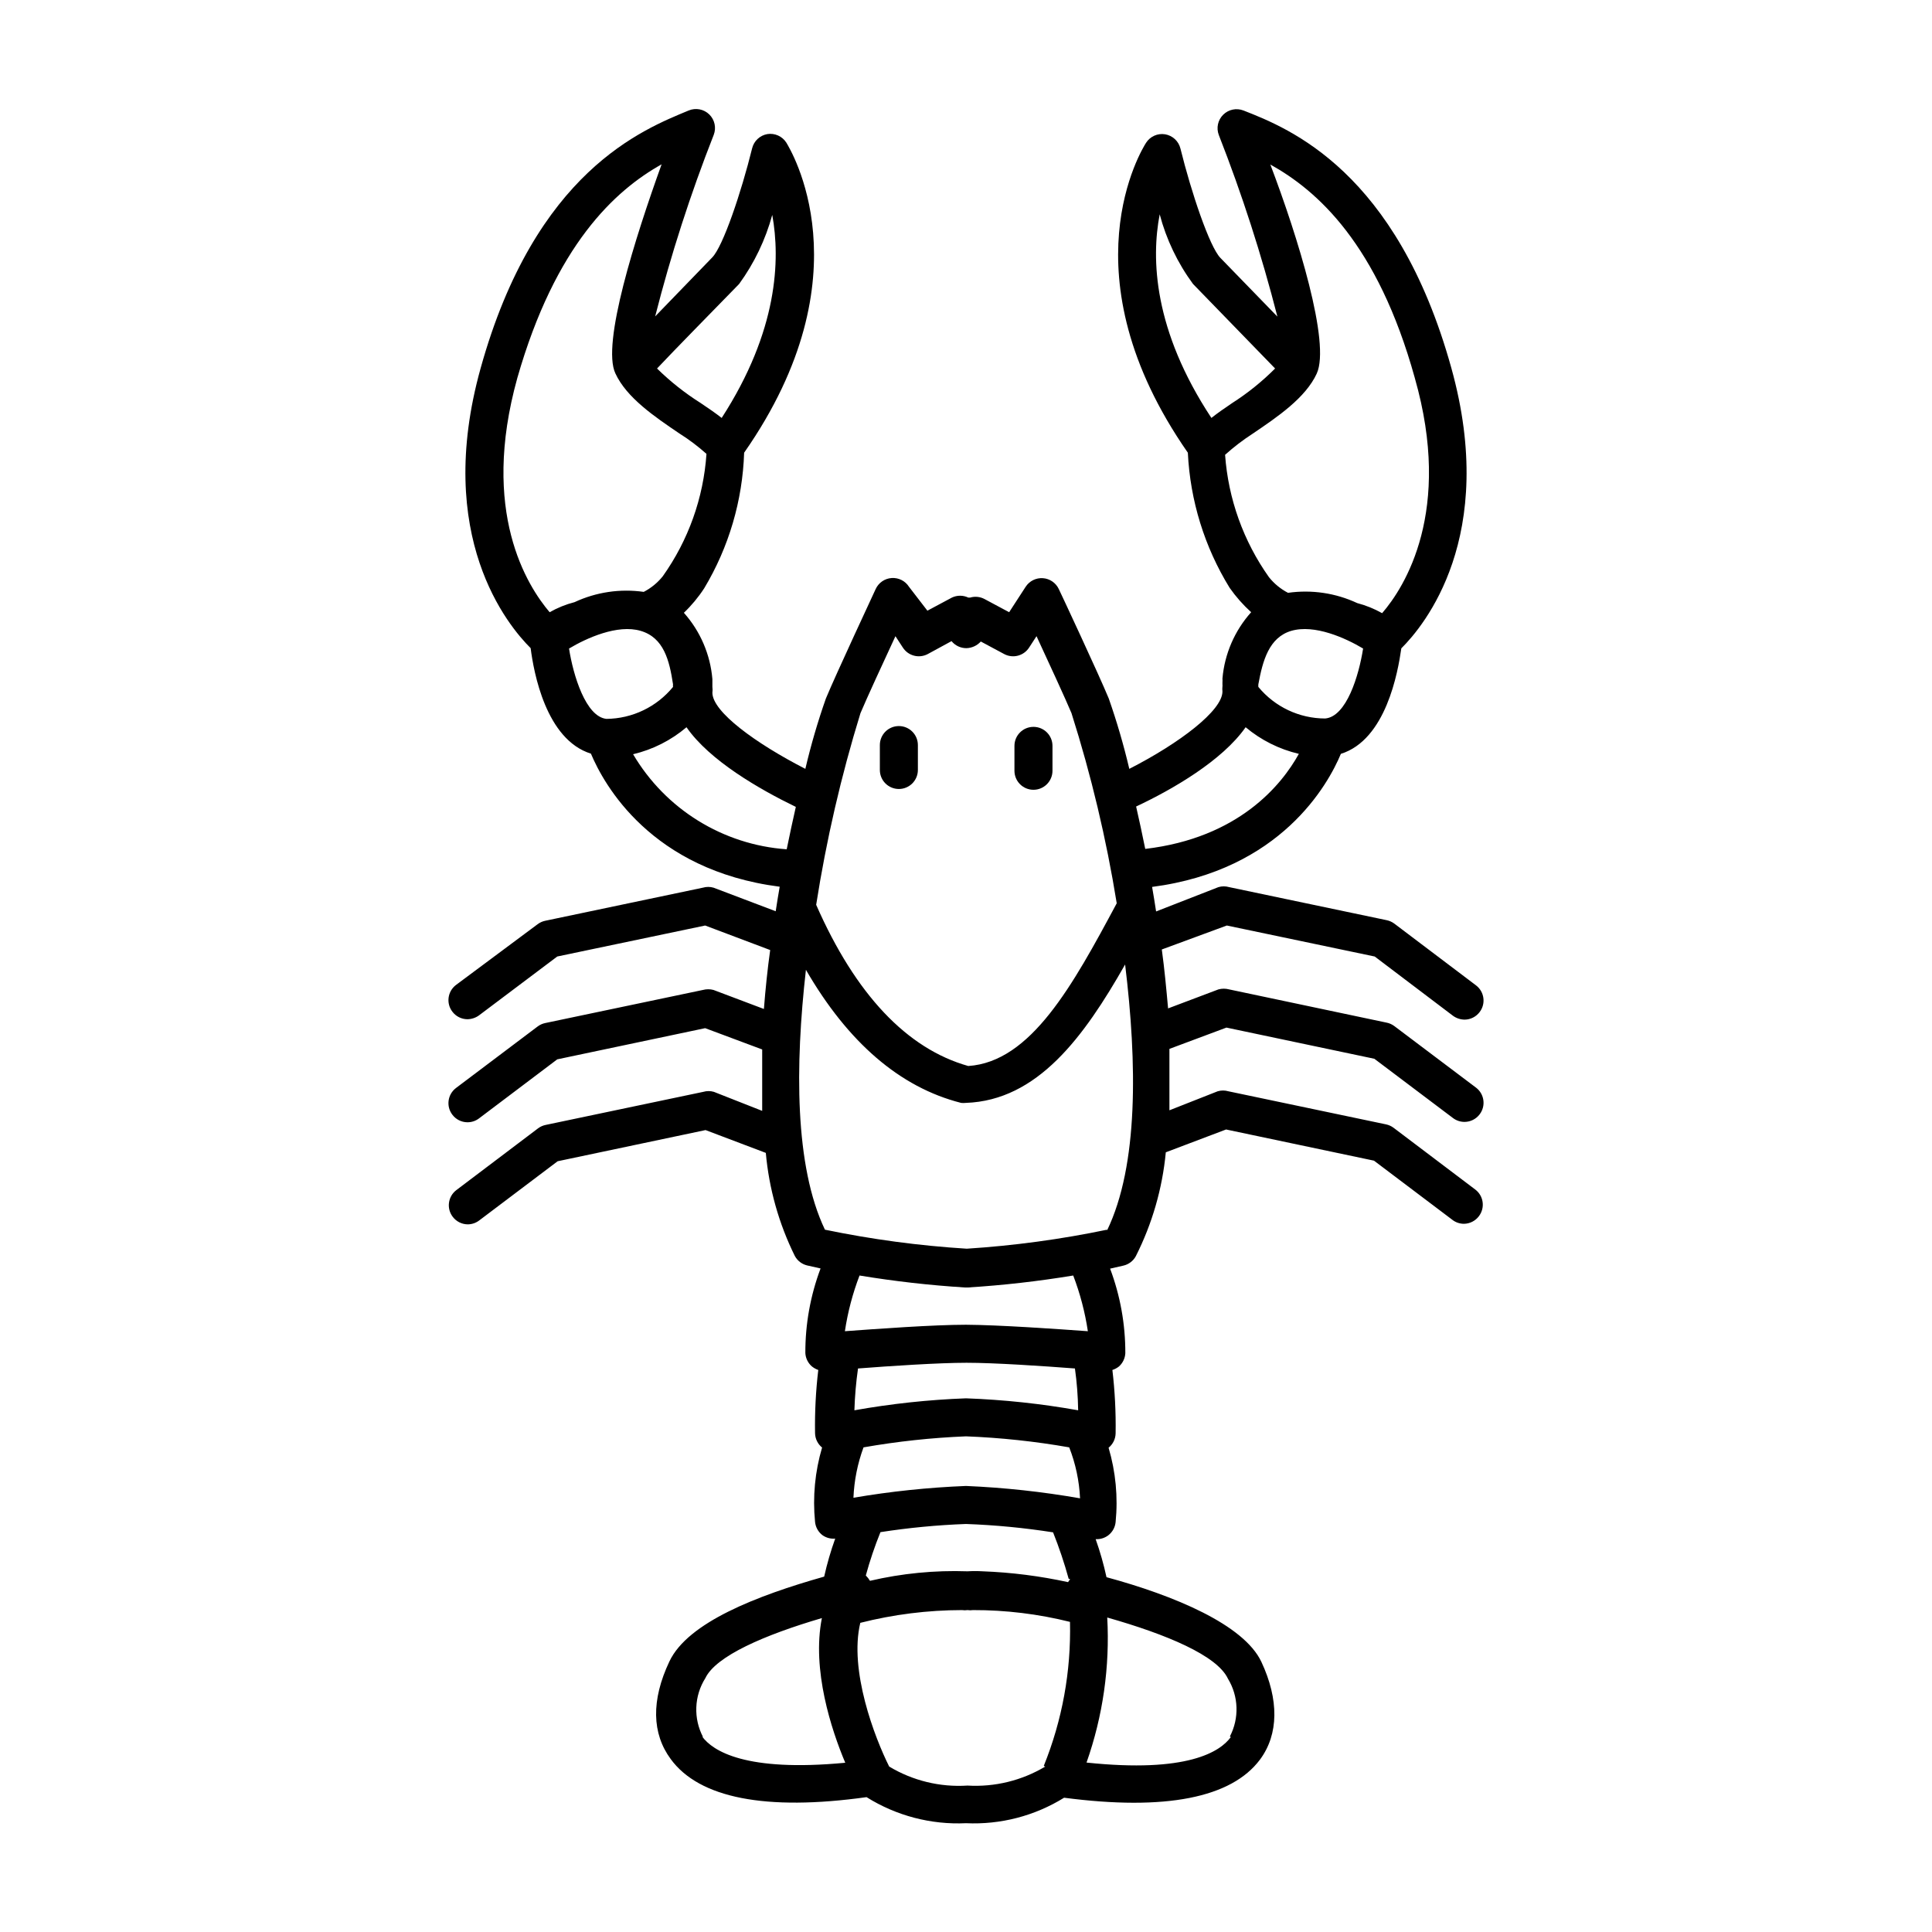 <?xml version="1.0" encoding="UTF-8"?>
<!-- Uploaded to: SVG Repo, www.svgrepo.com, Generator: SVG Repo Mixer Tools -->
<svg fill="#000000" width="800px" height="800px" version="1.1" viewBox="144 144 512 512" xmlns="http://www.w3.org/2000/svg">
 <g>
  <path d="m469.12 389.27 39.195 8.215 20.758 15.719c0.895 0.645 1.969 0.996 3.074 1.008 1.566-0.016 3.039-0.762 3.981-2.016 1.68-2.215 1.25-5.371-0.957-7.055l-21.664-16.375c-0.598-0.445-1.285-0.754-2.016-0.906l-41.766-8.766c-0.922-0.27-1.902-0.27-2.82 0l-16.527 6.449c-0.336-2.215-0.688-4.383-1.059-6.5 34.109-4.434 46.652-27.156 50.027-35.266 11.941-3.727 15.113-21.613 16.02-27.961 5.996-5.945 25.695-29.574 13.25-74.312-14.504-52.195-42.973-63.48-55.062-68.215-1.859-0.73-3.973-0.297-5.391 1.109-1.422 1.406-1.879 3.519-1.16 5.391 6.156 15.703 11.34 31.77 15.52 48.113l-15.113-15.566c-2.871-2.973-7.707-17.332-10.578-28.969l-0.004-0.004c-0.48-1.965-2.086-3.449-4.082-3.777-1.98-0.316-3.957 0.574-5.035 2.266-0.957 1.512-21.816 34.863 11.082 82.121 0.609 12.688 4.422 25.008 11.082 35.82 1.656 2.356 3.566 4.519 5.695 6.449-4.375 4.883-7.047 11.055-7.609 17.586 0.027 0.352 0.027 0.703 0 1.055v0.504c0.023 0.168 0.023 0.34 0 0.504-0.051 0.453-0.051 0.91 0 1.363 0 5.039-11.285 13.652-24.688 20.504h0.004c-1.484-6.305-3.301-12.527-5.441-18.641-2.621-6.348-12.797-28.113-13.25-29.02-0.777-1.641-2.375-2.738-4.184-2.871-1.828-0.137-3.582 0.734-4.586 2.266l-4.383 6.75-6.5-3.477h0.004c-1.176-0.633-2.551-0.781-3.832-0.402h-0.504c-1.367-0.652-2.961-0.652-4.332 0l-6.5 3.477-4.887-6.348c-0.992-1.551-2.75-2.434-4.586-2.309s-3.457 1.242-4.231 2.914c-0.402 0.906-10.578 22.672-13.199 29.02-2.148 6.109-3.965 12.332-5.441 18.641-13.25-6.801-24.586-15.113-24.637-20.152 0.074-0.535 0.074-1.078 0-1.613v-0.301-0.504-1.211c-0.547-6.523-3.199-12.695-7.555-17.582 2.039-1.949 3.852-4.133 5.391-6.5 6.523-10.879 10.164-23.242 10.578-35.922 32.949-47.207 12.09-80.609 11.184-82.172-1.078-1.691-3.055-2.578-5.035-2.266-1.977 0.344-3.559 1.828-4.031 3.777-2.871 11.637-7.707 25.996-10.578 28.918l-15.113 15.617-0.004 0.004c4.164-16.348 9.348-32.414 15.52-48.113 0.719-1.867 0.262-3.984-1.16-5.391-1.449-1.43-3.617-1.848-5.492-1.059-12.141 5.039-40.605 16.121-55.117 68.266-12.441 44.637 7.254 68.266 13.25 74.211 0.805 6.348 4.031 24.234 15.973 27.961 3.426 8.16 15.922 30.883 50.027 35.266-0.371 2.117-0.723 4.281-1.059 6.5l-16.473-6.246c-0.922-0.27-1.902-0.27-2.824 0l-41.766 8.766c-0.73 0.148-1.418 0.461-2.016 0.906l-21.66 16.121c-2.211 1.688-2.641 4.844-0.957 7.055 0.938 1.254 2.41 2 3.977 2.016 1.105-0.012 2.18-0.363 3.074-1.008l20.758-15.617 39.195-8.211 17.23 6.5c-0.707 5.039-1.258 10.379-1.664 15.617l-13.352-5.039h0.004c-0.926-0.25-1.898-0.25-2.824 0l-41.766 8.766c-0.73 0.148-1.418 0.457-2.016 0.906l-21.664 16.324h0.004c-2.211 1.684-2.641 4.84-0.957 7.051 0.938 1.258 2.41 2 3.977 2.016 1.109 0.012 2.188-0.34 3.074-1.008l20.758-15.668 39.195-8.262 15.113 5.644v16.273l-12.797-5.039h0.004c-0.922-0.27-1.902-0.27-2.824 0l-41.766 8.766c-0.73 0.148-1.418 0.457-2.016 0.906l-21.664 16.375c-2.207 1.684-2.637 4.84-0.957 7.051 0.941 1.258 2.414 2 3.981 2.016 1.113-0.004 2.195-0.375 3.074-1.055l20.758-15.668 39.195-8.262 15.973 6.047v-0.004c0.852 9.516 3.465 18.793 7.707 27.355 0.68 1.238 1.852 2.137 3.223 2.469l3.578 0.805v0.004c-2.691 7.164-4.059 14.762-4.031 22.418 0.07 1.359 0.691 2.629 1.715 3.527 0.512 0.414 1.09 0.738 1.711 0.957-0.66 5.551-0.945 11.137-0.855 16.727 0.023 1.488 0.707 2.891 1.863 3.828-1.887 6.383-2.519 13.074-1.863 19.699 0.133 1.398 0.848 2.676 1.965 3.527 0.98 0.695 2.18 1.016 3.375 0.906-1.184 3.293-2.16 6.66-2.922 10.074-17.836 5.039-36.125 12.141-41.012 22.469-4.887 10.328-4.637 19.145 0.352 25.895 7.559 10.328 25.191 13.805 51.891 10.078l0.004 0.004c7.875 4.93 17.07 7.34 26.352 6.902 9.148 0.426 18.211-1.93 25.996-6.754 26.902 3.527 44.336 0 51.891-10.078 5.039-6.75 5.039-15.973 0.402-25.895-4.637-9.926-23.227-17.633-41.059-22.469-0.742-3.418-1.699-6.781-2.871-10.074h0.301c1.09 0 2.152-0.355 3.023-1.008 1.117-0.852 1.828-2.129 1.965-3.527 0.656-6.625 0.023-13.316-1.863-19.699 1.156-0.938 1.84-2.34 1.863-3.828 0.09-5.606-0.199-11.211-0.855-16.777 0.617-0.199 1.199-0.508 1.711-0.906 1.023-0.898 1.641-2.168 1.715-3.527 0.027-7.656-1.34-15.254-4.031-22.422l3.527-0.805c1.391-0.32 2.582-1.219 3.273-2.469 4.352-8.609 7.051-17.953 7.961-27.559l15.973-6.047 39.195 8.262 20.758 15.668-0.004 0.004c0.883 0.684 1.961 1.055 3.074 1.059 1.57-0.016 3.039-0.762 3.981-2.016 1.68-2.215 1.254-5.371-0.957-7.055l-21.664-16.375c-0.598-0.445-1.285-0.754-2.016-0.906l-41.766-8.766c-0.922-0.27-1.898-0.27-2.82 0l-12.797 5.039v-16.273l15.113-5.644 39.195 8.262 20.859 15.723c0.887 0.664 1.965 1.016 3.074 1.008 1.566-0.016 3.039-0.762 3.981-2.016 1.68-2.215 1.25-5.371-0.957-7.055l-21.664-16.324c-0.598-0.445-1.285-0.758-2.016-0.906l-41.766-8.816c-0.926-0.25-1.898-0.25-2.82 0l-13.352 5.039c-0.453-5.039-0.957-10.48-1.664-15.617zm-31.738 80.609c-12.262 2.555-24.688 4.238-37.184 5.039-12.629-0.785-25.191-2.469-37.582-5.039-8.062-16.879-7.91-43.527-5.039-68.871 11.082 19.145 24.836 31.137 41.109 35.266v0.004c0.418 0.047 0.844 0.047 1.262 0 18.992-0.656 31.285-17.434 42.219-36.676 3.172 26.043 3.578 53.148-4.785 70.48zm-7.66 47.863c-9.82-1.75-19.754-2.812-29.723-3.172-9.922 0.367-19.805 1.43-29.574 3.172 0.113-3.707 0.434-7.41 0.957-11.082 8.465-0.656 21.41-1.512 28.766-1.512 7.356 0 20.152 0.855 28.719 1.512 0.516 3.672 0.801 7.375 0.855 11.082zm0.504 23.328c-9.992-1.75-20.09-2.844-30.227-3.277-10 0.398-19.961 1.441-29.828 3.125 0.191-4.562 1.09-9.066 2.672-13.352 8.977-1.578 18.047-2.555 27.156-2.922 9.172 0.355 18.312 1.332 27.355 2.922 1.688 4.312 2.656 8.875 2.871 13.504zm39.953 63.277c-2.82 3.879-11.539 9.574-38.238 6.75 4.344-12.324 6.211-25.391 5.488-38.441 15.77 4.484 29.121 10.078 31.992 16.223 2.836 4.668 3.027 10.477 0.504 15.316zm-139.86 0c-1.277-2.426-1.898-5.148-1.789-7.891 0.105-2.742 0.93-5.406 2.394-7.727 2.769-5.844 15.617-11.438 30.883-15.922-2.719 13.703 2.519 29.625 6.195 38.34-26.449 2.519-35.113-3.125-37.934-6.953zm90.688 7.809c-6.207 3.711-13.387 5.469-20.605 5.039-7.269 0.473-14.512-1.285-20.758-5.039-3.828-7.656-10.68-25.492-7.656-38.09v0.004c8.809-2.231 17.863-3.367 26.953-3.379 0.484 0.074 0.977 0.074 1.461 0 0.484 0.074 0.977 0.074 1.461 0 8.66-0.02 17.289 1.027 25.695 3.125 0.312 13.07-2.055 26.066-6.953 38.188zm6.602-49.625h-0.004c-0.215 0.227-0.402 0.48-0.551 0.754-7.441-1.625-15.012-2.586-22.621-2.871-1.344-0.082-2.691-0.082-4.031 0-8.688-0.305-17.379 0.543-25.848 2.519-0.309-0.516-0.68-0.988-1.105-1.41 1.066-3.902 2.359-7.738 3.879-11.488 7.508-1.164 15.078-1.887 22.672-2.164 7.727 0.277 15.434 1.02 23.074 2.215 1.602 4.019 2.981 8.125 4.129 12.293zm-27.609-67.461c-8.613 0-23.832 1.109-32.094 1.715 0.754-5.047 2.055-9.996 3.879-14.762 9.262 1.527 18.594 2.59 27.961 3.172h0.707c9.367-0.582 18.699-1.645 27.961-3.172 1.824 4.766 3.125 9.715 3.879 14.762-8.363-0.605-23.578-1.664-32.293-1.715zm-105.2-179.2c4.637-2.769 12.848-6.5 18.992-4.684 6.144 1.812 7.609 7.859 8.566 14.156v-0.004c-0.027 0.238-0.027 0.473 0 0.707-4.332 5.297-10.793 8.398-17.637 8.465-5.488-0.555-8.816-11.539-9.922-18.641zm-13.707-71.691c10.078-35.266 25.895-49.727 38.238-56.629-6.953 19.297-15.973 47.609-12.242 55.418 2.973 6.449 10.43 11.488 16.977 15.922h0.004c2.531 1.594 4.922 3.398 7.152 5.391-0.789 11.676-4.801 22.906-11.586 32.445-1.371 1.711-3.09 3.121-5.039 4.129-6.246-0.891-12.617 0.055-18.336 2.723-2.309 0.594-4.527 1.492-6.602 2.668-5.945-7-18.438-26.602-8.566-62.066zm54.16 10.578c-1.613-1.258-3.426-2.519-5.543-3.93h0.004c-4.184-2.633-8.066-5.707-11.59-9.168 4.734-5.039 14.66-15.113 21.766-22.418v-0.004c4.008-5.512 6.977-11.711 8.766-18.285 2.168 11.887 1.512 30.73-13.402 53.805zm-9.32 81.969c6.098 8.816 19.297 16.426 28.969 21.109-0.805 3.527-1.613 7.305-2.418 11.234v0.004c-16.887-1.188-32.109-10.609-40.707-25.191 5.219-1.234 10.066-3.688 14.156-7.156zm57.332-21.109h0.004c1.418 2.199 4.289 2.945 6.598 1.715l6.297-3.426c0.973 1.195 2.441 1.883 3.981 1.863 1.449-0.051 2.812-0.688 3.781-1.762l6.195 3.324c2.312 1.23 5.18 0.484 6.602-1.715l1.965-3.023c3.273 7.055 7.707 16.676 9.27 20.402v0.004c5.227 16.477 9.234 33.316 11.988 50.379-11.637 21.715-22.723 42.02-39.348 43.125-16.273-4.586-29.875-18.992-40.305-42.723v0.004c2.691-17.188 6.613-34.16 11.738-50.785 1.562-3.727 5.996-13.352 9.27-20.402zm68.066-114.82c1.754 6.644 4.746 12.902 8.816 18.438l21.766 22.418v0.004c-3.449 3.461-7.266 6.539-11.387 9.168-2.117 1.41-3.879 2.672-5.492 3.93-15.363-23.277-15.969-42.168-13.703-53.957zm67.609 43.379c10.078 35.266-2.672 55.418-8.664 62.32-2.074-1.168-4.293-2.066-6.598-2.672-5.719-2.668-12.094-3.613-18.34-2.719-1.949-1.012-3.664-2.418-5.039-4.133-6.777-9.547-10.801-20.77-11.637-32.445 2.285-2.051 4.727-3.922 7.305-5.59 6.551-4.434 14.008-9.473 16.977-15.922 3.727-8.062-5.039-36.375-12.293-55.418 12.344 6.852 28.418 20.957 38.293 56.578zm-32.746 67.008c6.195-1.812 14.41 1.914 19.043 4.684-1.109 7.106-4.383 18.086-10.078 18.539h0.004c-6.848-0.012-13.328-3.078-17.684-8.363-0.023-0.234-0.023-0.469 0-0.707 1.16-6.297 2.82-12.391 8.715-14.156zm-12.09 25.543v-0.004c4.086 3.422 8.918 5.84 14.105 7.055-4.535 8.211-15.922 22.27-40.707 25.191-0.805-3.981-1.613-7.707-2.418-11.234 9.672-4.535 22.871-12.195 29.02-21.012z"/>
  <path d="m382.21 353.09c1.336 0 2.617-0.531 3.562-1.477 0.945-0.945 1.477-2.227 1.477-3.562v-6.598c0-2.785-2.258-5.039-5.039-5.039-2.785 0-5.039 2.254-5.039 5.039v6.602-0.004c0 2.785 2.254 5.039 5.039 5.039z"/>
  <path d="m417.88 353.3c1.336 0 2.617-0.531 3.562-1.477 0.945-0.945 1.477-2.227 1.477-3.562v-6.602c0-2.781-2.254-5.035-5.039-5.035-2.781 0-5.039 2.254-5.039 5.035v6.602c0 2.781 2.258 5.039 5.039 5.039z"/>
 </g>
</svg>